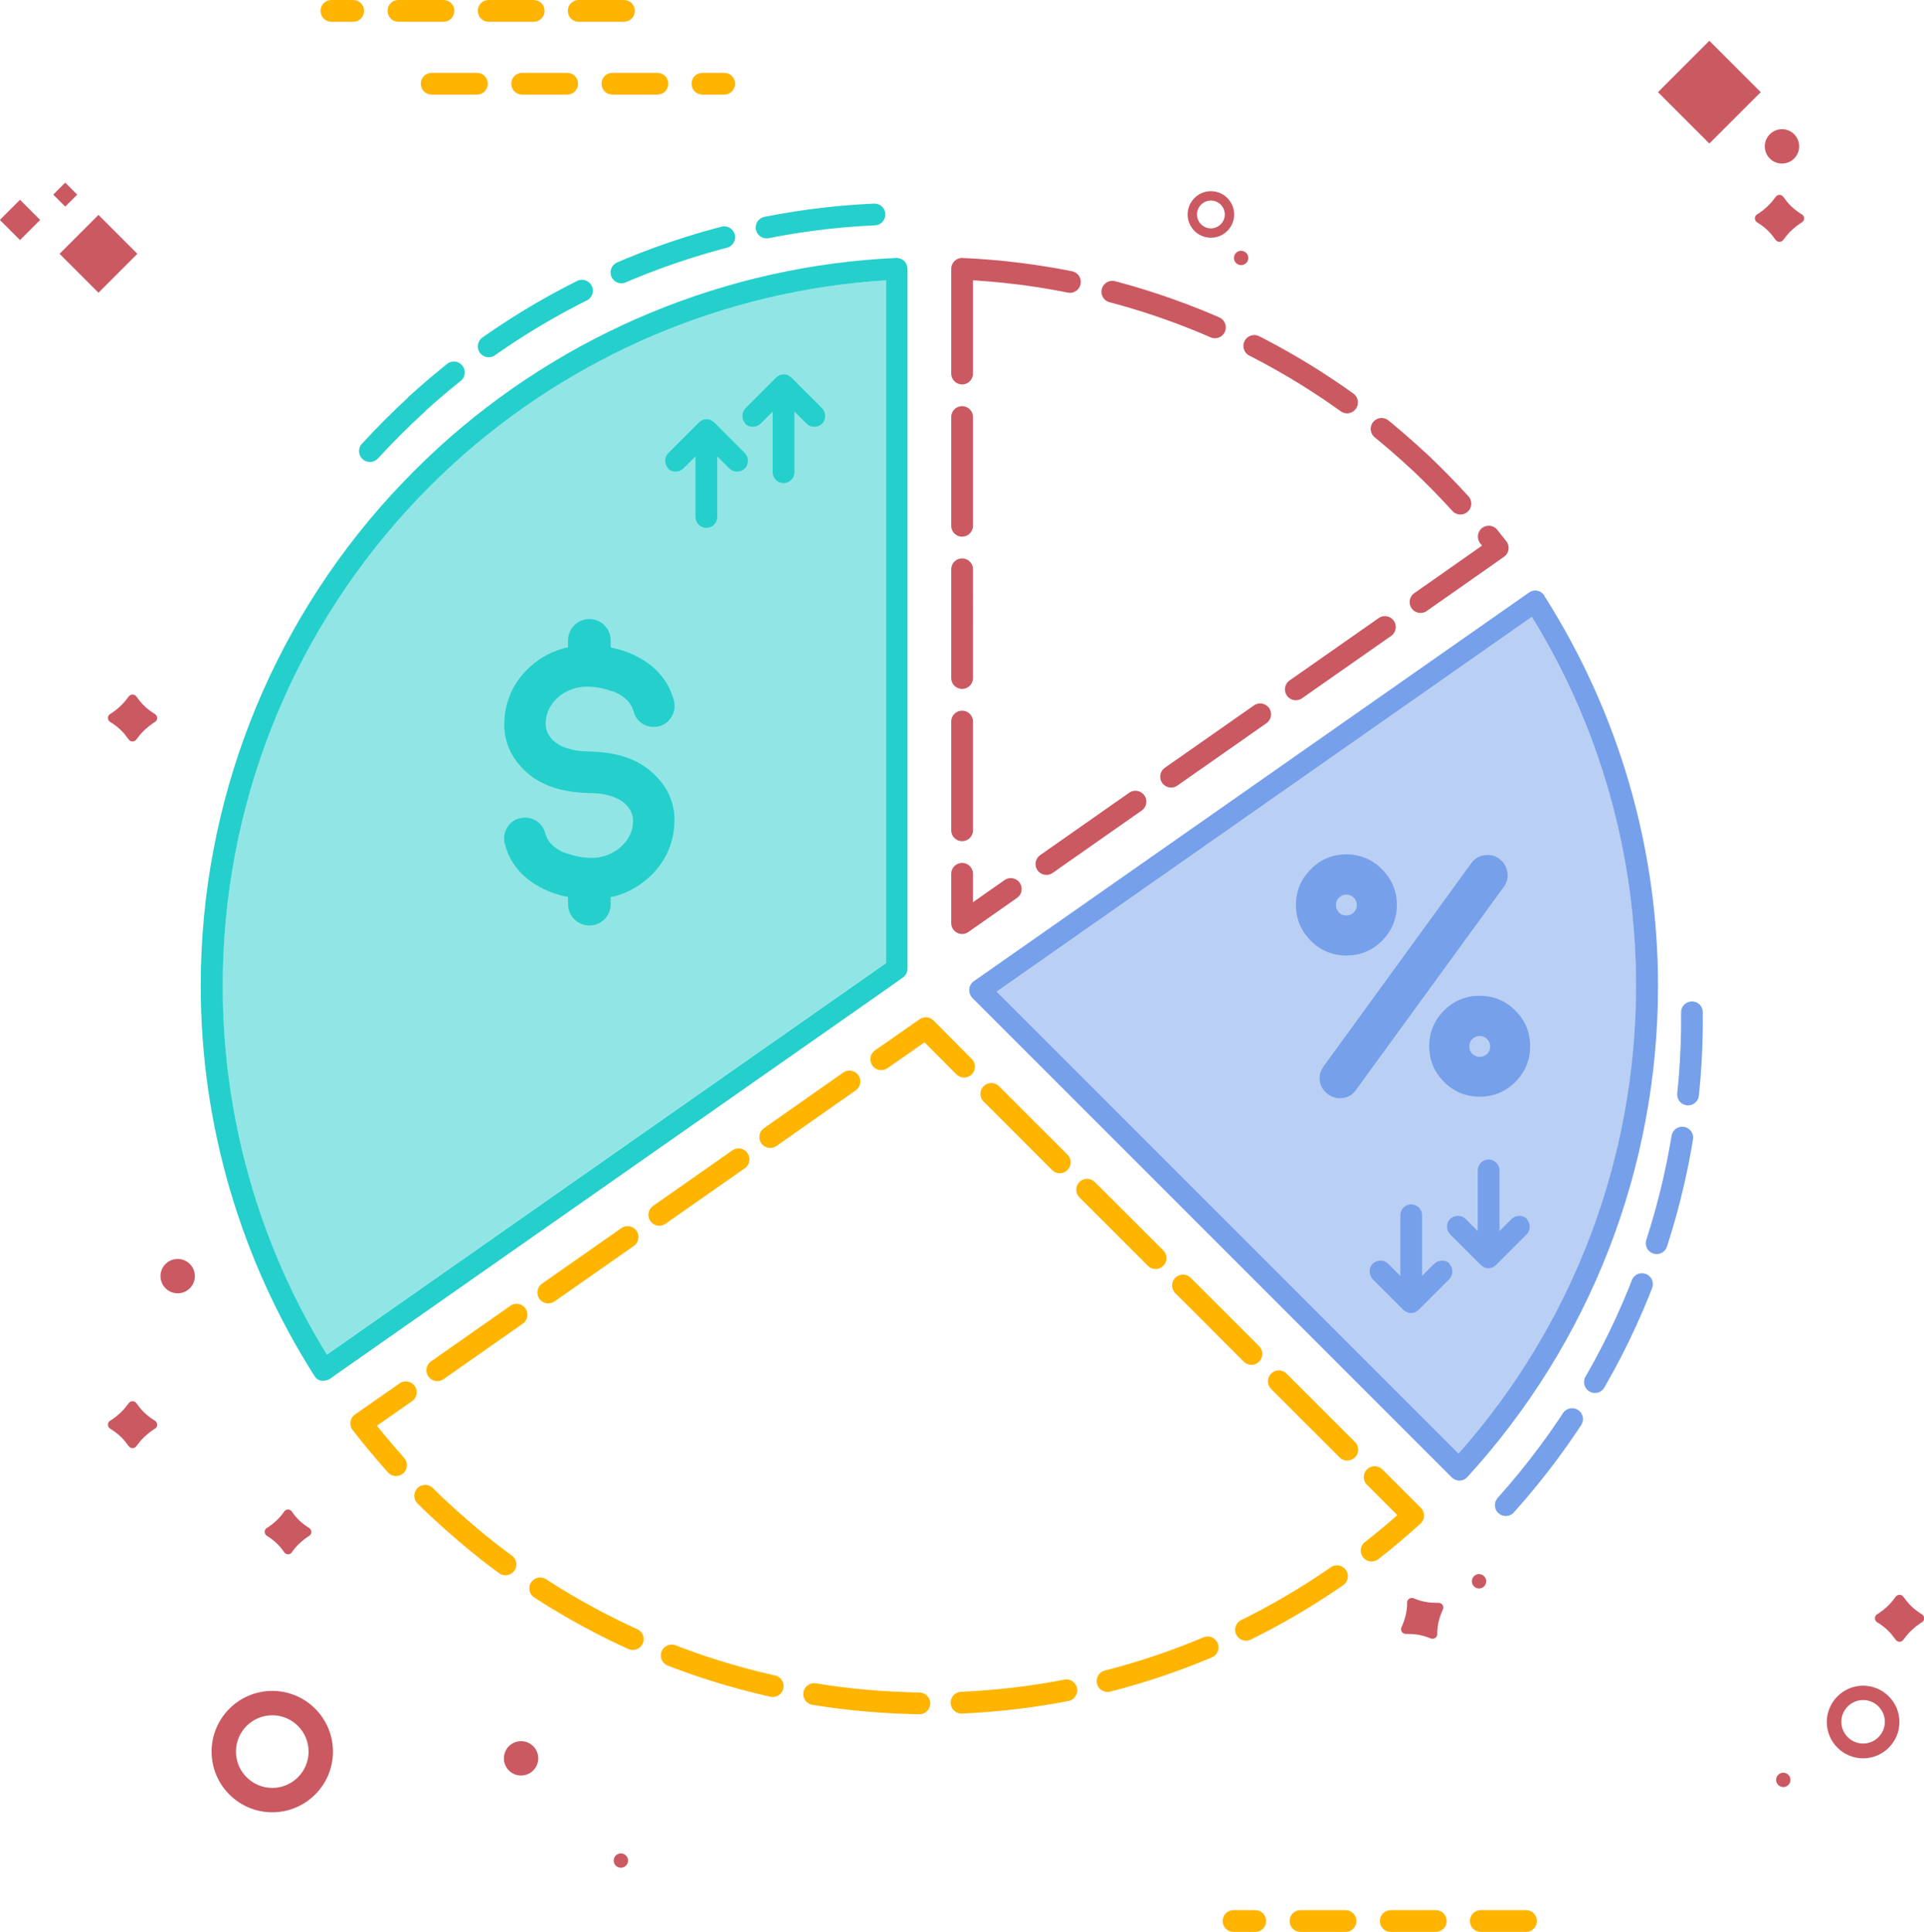 <?xml version="1.0" encoding="UTF-8"?>
<svg xmlns="http://www.w3.org/2000/svg" id="Layer_2" data-name="Layer 2" viewBox="0 0 88.47 88.82">
  <defs>
    <style>
      .cls-1 {
        stroke-dasharray: 4.86 1.94;
      }

      .cls-1, .cls-2, .cls-3, .cls-4, .cls-5, .cls-6, .cls-7 {
        fill: none;
        stroke-linecap: round;
        stroke-linejoin: round;
      }

      .cls-1, .cls-3, .cls-4, .cls-7 {
        stroke: #ffb400;
      }

      .cls-2 {
        stroke: #25cfcc;
      }

      .cls-2, .cls-5, .cls-6 {
        stroke-dasharray: 5 2;
      }

      .cls-8, .cls-9 {
        fill: #76a0ea;
      }

      .cls-3 {
        stroke-dasharray: 4.45 1.78;
      }

      .cls-4 {
        stroke-dasharray: 4.45 1.78;
      }

      .cls-5 {
        stroke: #cb5962;
      }

      .cls-6 {
        stroke: #76a0ea;
      }

      .cls-10 {
        fill: #ffb400;
      }

      .cls-9, .cls-11 {
        opacity: .5;
      }

      .cls-11, .cls-12 {
        fill: #25cfcc;
      }

      .cls-13 {
        fill: #cb5962;
      }
    </style>
  </defs>
  <g id="Asianconnect">
    <g id="low-margin">
      <g>
        <path class="cls-11" d="M18.74,23.42c-5.49,6.01-8.51,13.79-8.51,21.9,0,5.99,1.66,11.84,4.79,16.96l25.71-18V12.89c-7.38.45-14.43,3.44-19.9,8.44-.73.67-1.42,1.36-2.09,2.09Z"></path>
        <path class="cls-12" d="M41.58,12c-.1-.09-.24-.15-.37-.14-7.8.35-15.28,3.45-21.06,8.73-.75.69-1.46,1.4-2.15,2.15-5.66,6.19-8.77,14.21-8.77,22.58,0,6.36,1.81,12.56,5.23,17.94.07.12.19.2.32.22.03,0,.06,0,.1,0,.1,0,.2-.03.29-.09l25.53-17.87.82-.58c.13-.09.21-.25.21-.41V12.36c0-.14-.06-.27-.15-.36ZM40.74,44.28l-25.71,18c-3.14-5.11-4.79-10.96-4.79-16.96,0-8.11,3.02-15.89,8.51-21.9.67-.73,1.36-1.42,2.09-2.09,5.48-5,12.53-7.99,19.9-8.44v31.39Z"></path>
        <path class="cls-9" d="M70.44,28.36l-24.61,17.23,21.25,21.25c5.27-5.95,8.16-13.57,8.16-21.51,0-5.99-1.66-11.84-4.79-16.96Z"></path>
        <path class="cls-8" d="M71.01,27.38c-.07-.11-.19-.2-.32-.22-.13-.03-.27,0-.38.08l-25.53,17.87c-.12.08-.2.22-.21.37-.01.15.04.29.14.4l22.04,22.04c.09.09.22.15.35.15h.01c.14,0,.27-.06.36-.16,5.66-6.19,8.77-14.21,8.77-22.58,0-6.36-1.81-12.56-5.23-17.94ZM45.83,45.59l24.61-17.23c3.14,5.11,4.79,10.96,4.79,16.96,0,7.94-2.89,15.56-8.16,21.51l-21.25-21.25Z"></path>
        <path class="cls-5" d="M44.24,12.36c7.1.32,13.61,2.89,18.86,7.01.78.62,1.54,1.28,2.27,1.96,1.26,1.2,2.43,2.49,3.5,3.86l-2.48,1.74-14.7,10.29-7.45,5.22V12.36Z"></path>
        <g>
          <path class="cls-7" d="M18.66,64.01l-2.05,1.43c.51.66,1.05,1.3,1.6,1.92"></path>
          <path class="cls-1" d="M19.55,68.77c.18.18.37.36.56.54.73.68,1.49,1.34,2.27,1.96,5.25,4.12,11.76,6.69,18.86,7.01.5.02,1,.04,1.5.04s1-.02,1.5-.04c6.74-.3,12.96-2.63,18.06-6.4"></path>
          <path class="cls-7" d="M63.07,71.29c.66-.51,1.29-1.05,1.91-1.61l-1.77-1.77"></path>
          <line class="cls-4" x1="61.95" y1="66.65" x2="44.96" y2="49.67"></line>
          <polyline class="cls-7" points="44.33 49.04 42.57 47.27 41.24 48.2 40.52 48.7"></polyline>
          <polyline class="cls-3" points="39.06 49.72 33.79 53.42 19.39 63.5"></polyline>
        </g>
      </g>
      <path class="cls-12" d="M30.19,35.71c-.53-.56-1.23-.92-2.11-1.07-.3-.05-.61-.08-.95-.09h-.04c-.38,0-.71-.05-.98-.14-.3-.09-.54-.23-.72-.41-.21-.23-.31-.48-.3-.77.02-.46.21-.85.58-1.18.14-.12.28-.21.44-.28.27-.13.56-.2.88-.2.4,0,.76.07,1.09.19.08.03.17.04.24.08.44.21.71.49.81.86.07.26.21.45.44.59.23.13.47.16.73.1s.45-.21.58-.44c.14-.23.17-.47.11-.73-.23-.87-.77-1.53-1.61-1.99-.4-.22-.83-.37-1.3-.46v-.33c0-.54-.44-.98-.98-.98h0c-.54,0-.98.44-.98.98v.32c-.66.14-1.25.44-1.76.91-.73.67-1.12,1.5-1.17,2.48-.04.82.23,1.54.82,2.16.53.56,1.23.91,2.11,1.06.3.05.61.08.95.09h.02s0,0,.02,0h0c.38,0,.71.05.98.14.3.09.54.23.72.42.21.22.31.48.3.76-.02.47-.22.86-.59,1.18-.13.12-.28.2-.43.28-.27.13-.56.2-.88.2-.4,0-.76-.07-1.09-.19-.08-.03-.17-.04-.25-.08-.44-.21-.7-.49-.8-.86-.07-.26-.21-.45-.44-.59-.23-.13-.47-.16-.73-.1-.26.06-.45.21-.59.44-.13.23-.16.47-.1.73.23.87.76,1.53,1.61,1.99.4.22.83.37,1.3.46v.33c0,.54.44.98.98.98h0c.54,0,.98-.44.98-.98v-.32c.65-.14,1.24-.44,1.76-.91.73-.67,1.12-1.5,1.17-2.47.04-.83-.23-1.55-.82-2.16Z"></path>
      <path class="cls-8" d="M64.23,41.61c0,.64-.23,1.18-.68,1.64-.45.45-1,.68-1.64.68s-1.19-.23-1.64-.68c-.45-.46-.68-1-.68-1.64s.23-1.19.68-1.64c.45-.46,1-.69,1.64-.69s1.19.23,1.64.69c.45.45.68,1,.68,1.64ZM68.94,39.49c.21.15.33.35.37.6.04.25-.01.48-.16.68l-6.8,9.34c-.18.26-.43.38-.74.38-.2,0-.38-.06-.54-.18-.21-.15-.33-.34-.38-.59-.04-.25.02-.48.17-.69l6.79-9.34c.15-.21.35-.33.6-.37.25-.04.48.01.69.16ZM61.43,41.61c0,.13.05.24.14.34s.21.14.34.14.25-.05.34-.14.14-.21.14-.34-.05-.25-.14-.34-.21-.14-.34-.14-.24.05-.34.14-.14.21-.14.34ZM68.04,45.78c.64,0,1.19.23,1.64.68s.68,1,.68,1.64-.23,1.19-.68,1.64-1,.68-1.64.68-1.19-.23-1.64-.68-.68-1-.68-1.64.23-1.19.68-1.64,1-.68,1.64-.68ZM68.04,48.59c.13,0,.24-.05.34-.14s.14-.21.14-.34-.05-.24-.14-.34-.21-.14-.34-.14-.25.05-.34.14-.14.21-.14.34.05.25.14.34.21.14.34.14Z"></path>
      <path class="cls-6" d="M69.24,69.2c5.6-6.25,8.64-14.3,8.56-22.66"></path>
      <g>
        <path class="cls-2" d="M19.16,18.59c-.75.69-1.46,1.4-2.15,2.15"></path>
        <path class="cls-2" d="M40.21,9.86c-7.8.35-15.28,3.45-21.06,8.73"></path>
      </g>
      <g>
        <path class="cls-13" d="M12.52,83.32c-1.54,0-2.79-1.25-2.79-2.79s1.25-2.79,2.79-2.79,2.79,1.25,2.79,2.79-1.25,2.79-2.79,2.79ZM12.52,78.86c-.92,0-1.67.75-1.67,1.67s.75,1.67,1.67,1.67,1.67-.75,1.67-1.67-.75-1.67-1.67-1.67Z"></path>
        <path class="cls-13" d="M55.68,10.93c-.59,0-1.07-.48-1.07-1.07s.48-1.07,1.07-1.07,1.07.48,1.07,1.07-.48,1.07-1.07,1.07ZM55.68,9.22c-.35,0-.64.29-.64.64s.29.64.64.64.64-.29.64-.64-.29-.64-.64-.64Z"></path>
        <path class="cls-13" d="M85.67,80.84c-.92,0-1.67-.75-1.67-1.67s.75-1.67,1.67-1.67,1.67.75,1.67,1.67-.75,1.67-1.67,1.67ZM85.67,78.16c-.55,0-1,.45-1,1s.45,1,1,1,1-.45,1-1-.45-1-1-1Z"></path>
        <rect class="cls-13" x="3.26" y="10.4" width="2.53" height="2.53" transform="translate(-6.92 6.62) rotate(-45)"></rect>
        <rect class="cls-13" x="76.93" y="2.57" width="3.34" height="3.34" transform="translate(26.02 -54.34) rotate(45)"></rect>
        <rect class="cls-13" x=".27" y="9.45" width="1.31" height="1.31" transform="translate(-6.88 3.62) rotate(-45)"></rect>
        <rect class="cls-13" x="2.61" y="8.56" width=".78" height=".78" transform="translate(-5.45 4.74) rotate(-45)"></rect>
        <path class="cls-13" d="M6.27,64.51l.07.09c.19.27.43.49.71.67l.08.05c.13.09.13.28,0,.36l-.08.05c-.27.18-.52.41-.71.67l-.07.09c-.09.12-.26.12-.35,0l-.07-.09c-.19-.27-.43-.49-.71-.67l-.08-.05c-.13-.09-.13-.28,0-.36l.08-.05c.27-.18.52-.41.71-.67l.07-.09c.09-.12.26-.12.35,0Z"></path>
        <path class="cls-13" d="M82,9.05l.07.09c.19.27.43.49.71.67l.08.05c.13.09.13.28,0,.36l-.08.05c-.27.18-.52.41-.71.67l-.07.09c-.09.12-.26.12-.35,0l-.07-.09c-.19-.27-.43-.49-.71-.67l-.08-.05c-.13-.09-.13-.28,0-.36l.08-.05c.27-.18.52-.41.71-.67l.07-.09c.09-.12.26-.12.35,0Z"></path>
        <path class="cls-13" d="M6.27,32.02l.07.09c.19.27.43.49.71.67l.08.05c.13.09.13.28,0,.36l-.08.05c-.27.18-.52.41-.71.67l-.07.09c-.09.12-.26.12-.35,0l-.07-.09c-.19-.27-.43-.49-.71-.67l-.08-.05c-.13-.09-.13-.28,0-.36l.08-.05c.27-.18.52-.41.71-.67l.07-.09c.09-.12.26-.12.35,0Z"></path>
        <path class="cls-13" d="M87.52,73.41l.07.09c.19.27.43.49.71.67l.08.05c.13.09.13.28,0,.36l-.08.05c-.27.18-.52.41-.71.67l-.07.09c-.09.12-.26.12-.35,0l-.07-.09c-.19-.27-.43-.49-.71-.67l-.08-.05c-.13-.09-.13-.28,0-.36l.08-.05c.27-.18.52-.41.71-.67l.07-.09c.09-.12.26-.12.35,0Z"></path>
        <path class="cls-13" d="M65,73.48l.1.04c.31.12.63.17.96.17h.09c.16,0,.26.16.2.3l-.04.09c-.13.3-.21.62-.22.95v.11c-.01.15-.16.24-.3.19l-.1-.04c-.31-.12-.63-.17-.96-.17h-.09c-.16,0-.26-.16-.2-.3l.04-.09c.13-.3.21-.62.22-.95v-.11c.01-.15.16-.24.3-.19Z"></path>
        <path class="cls-13" d="M13.42,69.49l.04.06c.19.27.43.49.71.67l.05.03c.13.09.13.28,0,.36l-.05.03c-.27.18-.52.41-.71.67l-.04.06c-.09.12-.26.12-.35,0l-.04-.06c-.19-.27-.43-.49-.71-.67l-.05-.03c-.13-.09-.13-.28,0-.36l.05-.03c.27-.18.52-.41.71-.67l.04-.06c.09-.12.26-.12.35,0Z"></path>
        <circle class="cls-13" cx="8.17" cy="58.67" r=".79"></circle>
        <circle class="cls-13" cx="23.96" cy="80.84" r=".79"></circle>
        <circle class="cls-13" cx="81.94" cy="6.73" r=".79"></circle>
        <circle class="cls-13" cx="28.55" cy="85.54" r=".33"></circle>
        <circle class="cls-13" cx="82" cy="81.83" r=".33"></circle>
        <circle class="cls-13" cx="57.07" cy="11.86" r=".33"></circle>
        <circle class="cls-13" cx="68.01" cy="72.7" r=".33"></circle>
      </g>
      <g>
        <path class="cls-10" d="M68.09,88.82h2.08c.28,0,.5-.22.5-.5s-.22-.5-.5-.5h-2.08c-.28,0-.5.22-.5.5s.22.5.5.5Z"></path>
        <path class="cls-10" d="M63.95,88.82h2.07c.28,0,.5-.22.5-.5s-.22-.5-.5-.5h-2.07c-.28,0-.5.22-.5.5s.22.5.5.5Z"></path>
        <path class="cls-10" d="M59.8,88.82h2.07c.28,0,.5-.22.5-.5s-.22-.5-.5-.5h-2.07c-.28,0-.5.22-.5.5s.22.5.5.5Z"></path>
        <path class="cls-10" d="M56.72,88.82h1c.28,0,.5-.22.5-.5s-.22-.5-.5-.5h-1c-.28,0-.5.22-.5.5s.22.5.5.5Z"></path>
      </g>
      <g>
        <path class="cls-10" d="M30.23,3.35h-2.07c-.28,0-.5.22-.5.5s.22.5.5.5h2.07c.28,0,.5-.22.5-.5s-.22-.5-.5-.5Z"></path>
        <path class="cls-10" d="M21.93,3.35h-2.08c-.28,0-.5.22-.5.5s.22.5.5.5h2.08c.28,0,.5-.22.5-.5s-.22-.5-.5-.5Z"></path>
        <path class="cls-10" d="M26.08,3.35h-2.07c-.28,0-.5.22-.5.5s.22.5.5.5h2.07c.28,0,.5-.22.5-.5s-.22-.5-.5-.5Z"></path>
        <path class="cls-10" d="M33.3,3.35h-1c-.28,0-.5.22-.5.5s.22.5.5.5h1c.28,0,.5-.22.5-.5s-.22-.5-.5-.5Z"></path>
        <path class="cls-10" d="M20.89.5c0-.28-.22-.5-.5-.5h-2.07c-.28,0-.5.22-.5.5s.22.5.5.5h2.07c.28,0,.5-.22.5-.5Z"></path>
        <path class="cls-10" d="M29.19.5c0-.28-.22-.5-.5-.5h-2.08c-.28,0-.5.22-.5.5s.22.5.5.5h2.08c.28,0,.5-.22.5-.5Z"></path>
        <path class="cls-10" d="M25.04.5c0-.28-.22-.5-.5-.5h-2.07c-.28,0-.5.22-.5.5s.22.5.5.5h2.07c.28,0,.5-.22.5-.5Z"></path>
        <path class="cls-10" d="M16.24,0h-1c-.28,0-.5.22-.5.5s.22.5.5.5h1c.28,0,.5-.22.5-.5s-.22-.5-.5-.5Z"></path>
      </g>
      <path class="cls-8" d="M66.66,58.1h0c-.19-.19-.51-.19-.71,0l-.56.56v-2.79c0-.27-.22-.5-.5-.5s-.5.23-.5.5v2.79l-.56-.56c-.19-.19-.51-.19-.71,0-.19.19-.19.51,0,.71l1.41,1.41h0s.07.05.1.07c.02.01.04.03.06.04.12.05.26.05.38,0,.02,0,.04-.03.06-.04.03-.02.07-.04.1-.07l1.41-1.41c.19-.19.19-.51,0-.71Z"></path>
      <path class="cls-8" d="M70.22,56.04h0c-.19-.19-.51-.19-.71,0l-.56.56v-2.79c0-.27-.22-.5-.5-.5s-.5.23-.5.5v2.79l-.56-.56c-.19-.19-.51-.19-.71,0-.19.19-.19.51,0,.71l1.41,1.41h0s.07.05.1.07c.02.01.04.03.06.04.12.05.26.05.38,0,.02,0,.04-.03.06-.04.03-.02.07-.04.1-.07l1.41-1.41c.19-.19.19-.51,0-.71Z"></path>
      <path class="cls-12" d="M34.26,19.48h0c.19.19.51.19.71,0l.56-.56v2.79c0,.27.22.5.5.5s.5-.23.5-.5v-2.79l.56.56c.19.19.51.19.71,0,.19-.19.19-.51,0-.71l-1.41-1.41h0s-.07-.05-.1-.07c-.02-.01-.04-.03-.06-.04-.12-.05-.26-.05-.38,0-.02,0-.04.03-.06.04-.03.02-.07.04-.1.07l-1.41,1.41c-.19.19-.19.51,0,.71Z"></path>
      <path class="cls-12" d="M30.71,21.54h0c.19.19.51.19.71,0l.56-.56v2.79c0,.27.22.5.5.5s.5-.23.5-.5v-2.79l.56.56c.19.19.51.19.71,0,.19-.19.19-.51,0-.71l-1.41-1.41h0s-.07-.05-.1-.07c-.02-.01-.04-.03-.06-.04-.12-.05-.26-.05-.38,0-.02,0-.04.03-.06.04-.03.02-.07.04-.1.07l-1.41,1.41c-.19.19-.19.51,0,.71Z"></path>
    </g>
  </g>
</svg>
